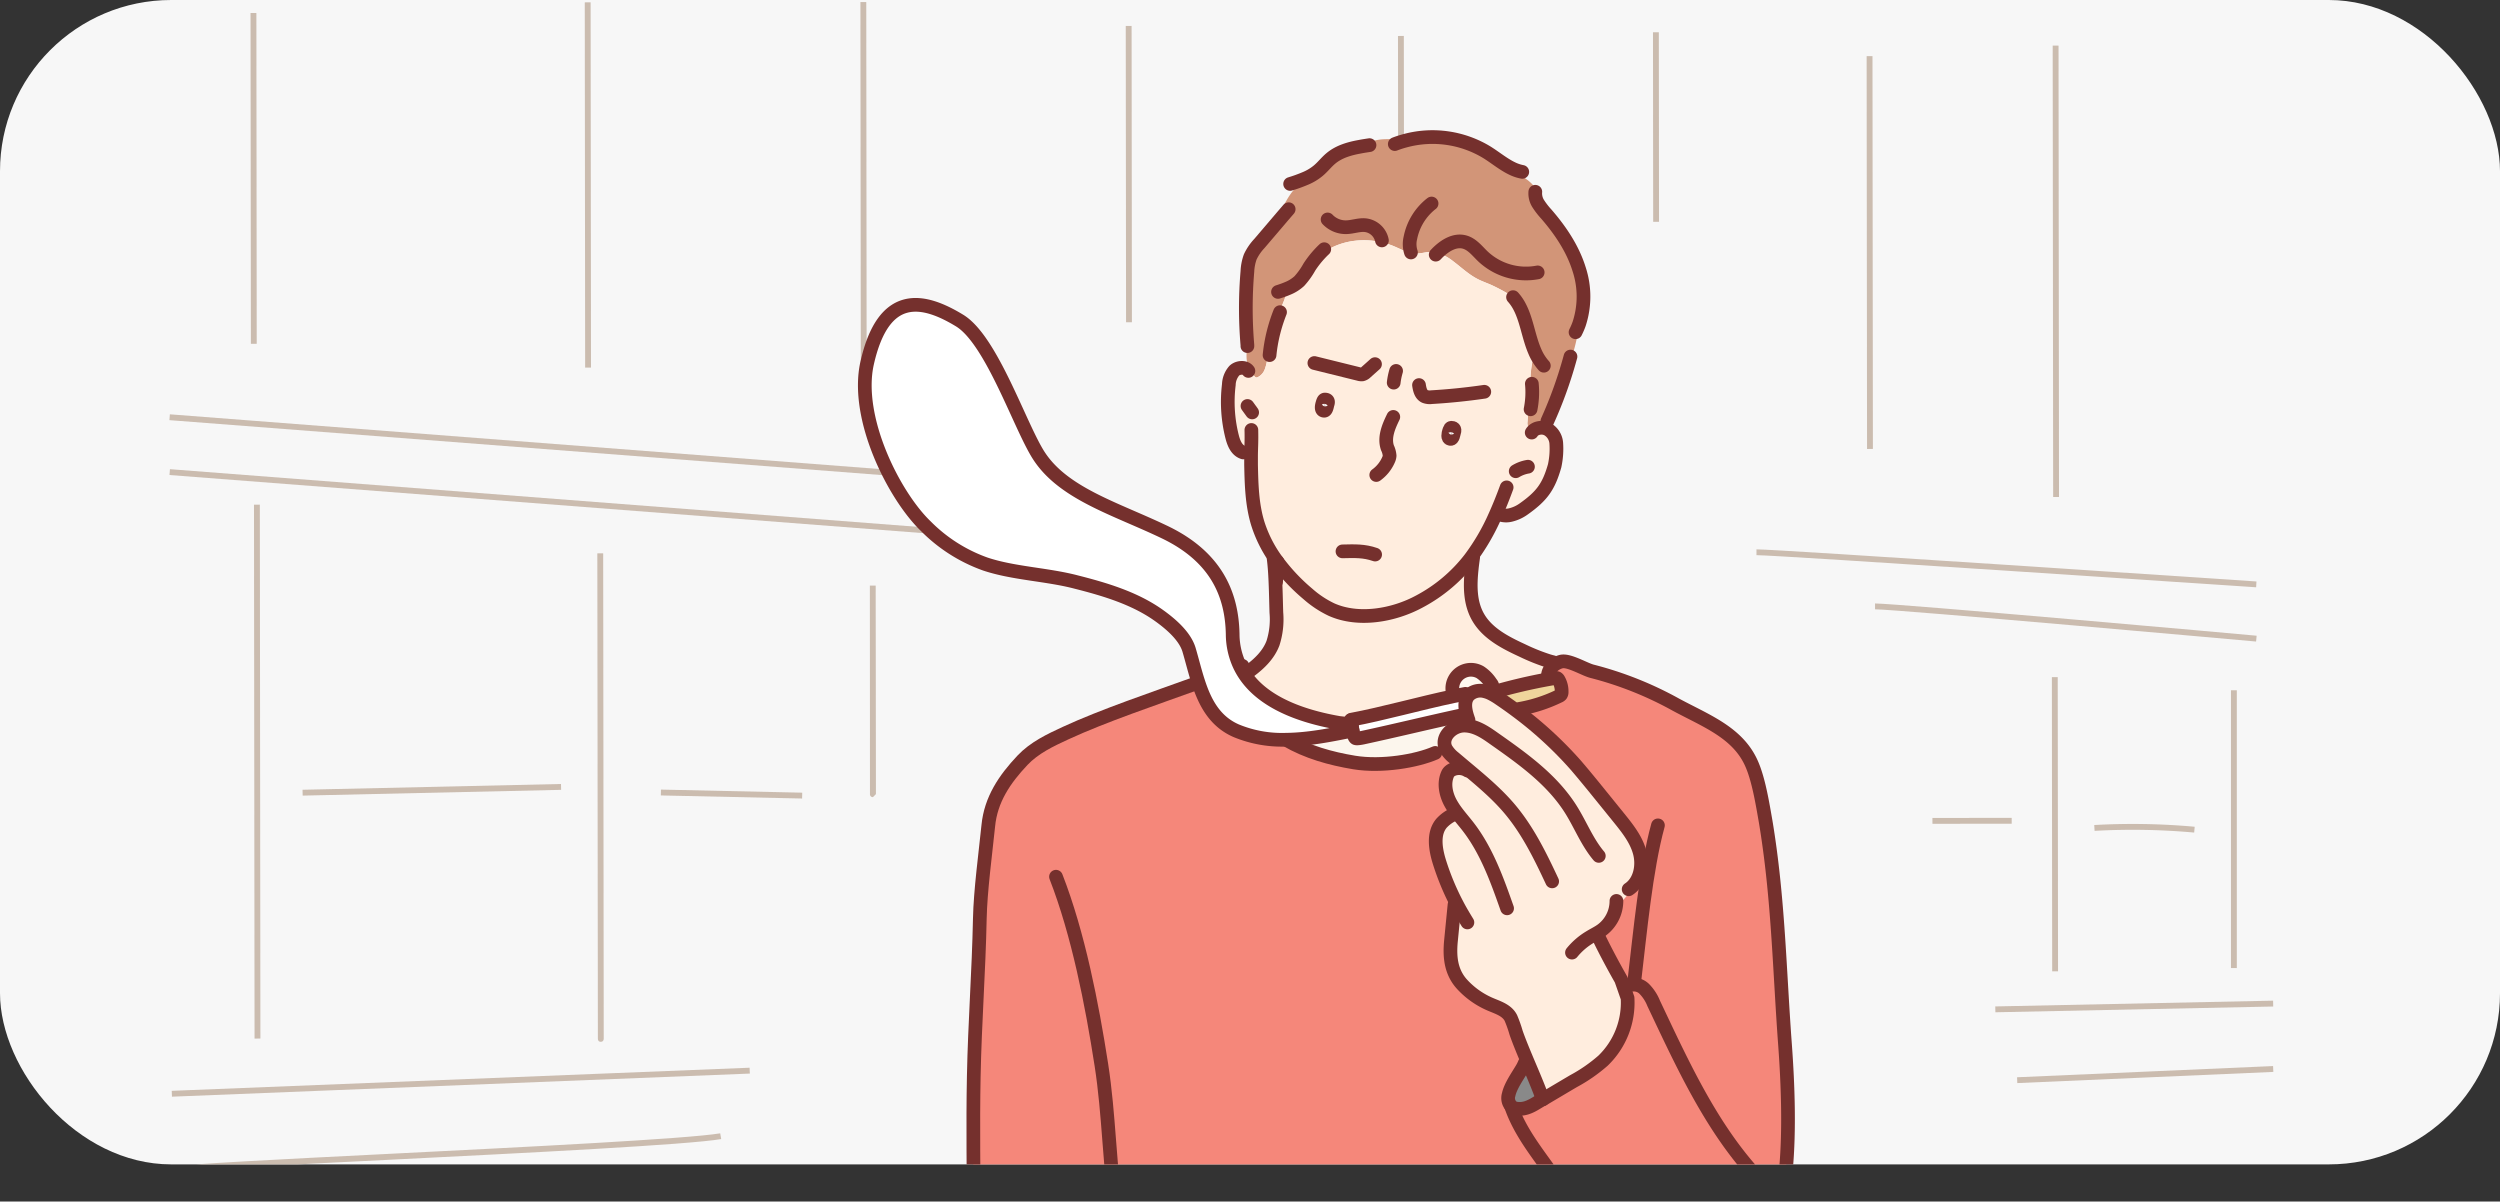 <?xml version="1.0" encoding="UTF-8" standalone="no"?>
<svg
   viewBox="0 0 730 350.84"
   version="1.1"
   id="svg1853"
   sodipodi:docname="smoking-guy.svg"
   inkscape:version="1.1.2 (0a00cf5339, 2022-02-04, custom)"
   width="730"
   height="350.84"
   xmlns:inkscape="http://www.inkscape.org/namespaces/inkscape"
   xmlns:sodipodi="http://sodipodi.sourceforge.net/DTD/sodipodi-0.dtd"
   xmlns="http://www.w3.org/2000/svg"
   xmlns:svg="http://www.w3.org/2000/svg">
  <rect x="0" y="0" width="730" height="350.84" fill="#333333" stroke="none"/>
  <sodipodi:namedview
     id="namedview1855"
     pagecolor="#ffffff"
     bordercolor="#666666"
     borderopacity="1.0"
     inkscape:pageshadow="2"
     inkscape:pageopacity="0.0"
     inkscape:pagecheckerboard="0"
     showgrid="false"
     inkscape:zoom="1.7547945"
     inkscape:cx="401.75644"
     inkscape:cy="210.56596"
     inkscape:window-width="1920"
     inkscape:window-height="1001"
     inkscape:window-x="-9"
     inkscape:window-y="-9"
     inkscape:window-maximized="1"
     inkscape:current-layer="svg1853"
     height="350.84px" />
  <defs
     id="defs1669">
    <style
       id="style1664">.cls-1,.cls-16{fill:none;}.cls-2{clip-path:url(#clip-path);}.cls-3{fill:#f7f7f7;}.cls-4{fill:#cbbcaf;}.cls-5{fill:#f5877a;}.cls-6{fill:#ffedde;}.cls-7{fill:#d29578;}.cls-8{fill:#efd59c;}.cls-9{fill:#aecdce;}.cls-10{fill:#898989;}.cls-11{fill:#b8c2d3;}.cls-12{fill:#fff9f0;}.cls-13,.cls-17{fill:#fff;}.cls-14{fill:#fcf6ed;}.cls-15{fill:#efedea;}.cls-16,.cls-17{stroke:#75302d;stroke-linecap:round;stroke-linejoin:round;stroke-width:4px;}</style>
    <clipPath
       id="clip-path">
      <rect
         class="cls-1"
         width="730"
         height="340"
         rx="50"
         id="rect1666"
         x="0"
         y="0" />
    </clipPath>
  </defs>
  <g
     id="Слой_2"
     data-name="Слой 2">
    <g
       id="Vive_con_EM_-_Buenos_hábitos"
       data-name="Vive con EM - Buenos hábitos">
      <g
         class="cls-2"
         clip-path="url(#clip-path)"
         id="g1849">
        <rect
           class="cls-3"
           width="730"
           height="340"
           rx="50"
           id="rect1671"
           x="0"
           y="0" />
        <rect
           class="cls-4"
           x="180.75"
           y="15.62"
           width="1.71"
           height="264.87"
           transform="rotate(-85.59,181.593,148.048)"
           id="rect1673" />
        <rect
           class="cls-4"
           x="180.73"
           y="-0.41"
           width="1.71"
           height="264.87"
           transform="rotate(-85.59,181.575,132.024)"
           id="rect1675" />
        <path
           class="cls-4"
           d="m 658.78,187.33 c -1,-0.09 -104.94,-9.41 -111.27,-9.41 v 0 -1.71 0 c 6.39,0 107.14,9 111.43,9.42 z"
           id="path1677" />
        <path
           class="cls-4"
           d="m 658.79,171.49 c -1.4,-0.09 -139.53,-9.38 -145.9,-9.38 v 0 -1.7 0 c 6.42,0 140.32,9 146,9.38 z"
           id="path1679" />
        <rect
           class="cls-4"
           x="49.7"
           y="315.07"
           width="168.74"
           height="1.71"
           transform="matrix(1,-0.04,0.04,1,-12.16,5.44)"
           id="rect1681" />
        <rect
           class="cls-4"
           x="582.62"
           y="293.04"
           width="81.14"
           height="1.71"
           transform="rotate(-1.19,622.918,293.45)"
           id="rect1683" />
        <rect
           class="cls-4"
           x="74.26"
           y="147.37"
           width="1.71"
           height="155.89"
           transform="rotate(-0.06,76.269,238.772)"
           id="rect1685" />
        <path
           class="cls-4"
           d="m 175.42,304.2 c -0.63,0 -0.8,-0.44 -0.84,-0.85 v 0 -0.2 0 a 1.48,1.48 0 0 1 0,-0.21 l -0.16,-141.36 h 1.71 c 0,0 0.16,141.7 0.16,141.77 v 0 c -0.07,0.74 -0.55,0.85 -0.84,0.85 z"
           id="path1687" />
        <path
           class="cls-4"
           d="m 254.87,232.76 a 0.82,0.82 0 0 1 -0.84,-0.85 v 0 L 254,171 h 1.7 c 0,0 0.07,55 0.07,60.45 v 0.43 0 l -0.83,0.85 z"
           id="path1689" />
        <rect
           class="cls-4"
           x="599.21"
           y="197.68"
           width="1.71"
           height="85.9"
           transform="rotate(-0.06,649.217,258.171)"
           id="rect1691" />
        <rect
           class="cls-4"
           x="651.71"
           y="200.81"
           width="1.71"
           height="81.13"
           transform="translate(-0.27,0.74)"
           id="rect1693" />
        <path
           class="cls-4"
           d="m 51.59,342.29 -0.41,-1.65 c 2.87,-0.72 30.42,-2.11 62.31,-3.71 40.84,-2.05 87.14,-4.38 96.81,-6 l 0.29,1.68 c -9.77,1.67 -56.12,4 -97,6.05 -30.5,1.51 -59.28,2.95 -62,3.63 z"
           id="path1695" />
        <path
           class="cls-4"
           d="m 589.05,316.26 -0.07,-1.7 c 0.54,0 54.14,-2.38 74.76,-3.27 l 0.07,1.71 z"
           id="path1697" />
        <rect
           class="cls-4"
           x="72.29"
           y="349.86"
           width="1.71"
           height="70.97"
           transform="rotate(-0.06,76.174,420.209)"
           id="rect1699" />
        <path
           class="cls-4"
           d="m 124.94,380.78 -0.15,-1.7 A 359.83,359.83 0 0 0 165.58,373 l 0.35,1.67 a 363,363 0 0 1 -40.99,6.11 z"
           id="path1701" />
        <rect
           class="cls-4"
           x="207"
           y="343.7"
           width="1.71"
           height="52.93"
           transform="translate(-0.42,0.23)"
           id="rect1703" />
        <rect
           class="cls-4"
           x="88.35"
           y="229.77"
           width="75.49"
           height="1.71"
           transform="rotate(-1.28,125.903,230.609)"
           id="rect1705" />
        <rect
           class="cls-4"
           x="212.76"
           y="211.25"
           width="1.71"
           height="41.26"
           transform="rotate(-88.75,213.602,231.877)"
           id="rect1707" />
        <path
           class="cls-4"
           d="m 640.7,243.11 a 200.22,200.22 0 0 0 -29.08,-0.5 l -0.1,-1.7 a 200.83,200.83 0 0 1 29.33,0.5 z"
           id="path1709" />
        <rect
           class="cls-4"
           x="564.27"
           y="238.83"
           width="23.14"
           height="1.71"
           transform="rotate(-0.07,572.813,237.718)"
           id="rect1711" />
        <rect
           class="cls-4"
           x="170.81"
           y="0.68"
           width="1.71"
           height="106.65"
           transform="rotate(-0.06,181.407,57.391)"
           id="rect1713" />
        <rect
           class="cls-4"
           x="251.3"
           y="0.58"
           width="1.71"
           height="109.67"
           transform="rotate(-0.06,267.35,57.436)"
           id="rect1715" />
        <rect
           class="cls-4"
           x="328.77"
           y="7.54"
           width="1.71"
           height="86.53"
           transform="rotate(-0.06,353.294,57.481)"
           id="rect1717" />
        <rect
           class="cls-4"
           x="408.23"
           y="10.47"
           width="1.71"
           height="31.19"
           transform="rotate(-0.06,439.253,28.878)"
           id="rect1719" />
        <rect
           class="cls-4"
           x="482.7"
           y="9.38"
           width="1.71"
           height="55.34"
           transform="rotate(-0.06,525.191,38.472)"
           id="rect1721" />
        <rect
           class="cls-4"
           x="545.12"
           y="16.35"
           width="1.71"
           height="114.7"
           transform="rotate(-0.06,592.016,76.704)"
           id="rect1723" />
        <rect
           class="cls-4"
           x="599.46"
           y="13.27"
           width="1.71"
           height="131.81"
           transform="rotate(-0.06,649.307,86.284)"
           id="rect1725" />
        <rect
           class="cls-4"
           x="73.21"
           y="3.8"
           width="1.71"
           height="96.59"
           transform="rotate(-0.06,76.364,57.336)"
           id="rect1727" />
        <path
           class="cls-5"
           d="m 491.36,388 c -9.69,-3.33 -17.78,-11.62 -23.65,-20.23 -3.84,-5.61 -6.44,-11.46 -9.73,-17.4 -5.28,-9.52 -13.2,-17.08 -16.73,-27.2 l 0.08,-0.08 0.16,0.15 a 2.71,2.71 0 0 0 1.41,0.54 6.23,6.23 0 0 0 1,0.06 c 2.46,-0.06 4.36,-1.53 6.48,-2.76 h 0.07 c 3,-1.77 6,-3.56 9,-5.33 a 46.18,46.18 0 0 0 8.65,-6 23.51,23.51 0 0 0 7.15,-18.26 l -1.13,-3.24 -0.75,-2.14 q -2.82,-4.94 -5.38,-10 l 0.2,-0.1 q -0.45,-2.08 -0.69,-4.2 v 0 a 10.74,10.74 0 0 0 4.29,-7.19 15.56,15.56 0 0 0 4.66,-5.25 l -0.13,-0.14 c 2.63,-2.38 3.3,-6.57 2.36,-10.07 -1,-3.85 -3.62,-7.08 -6.13,-10.19 l -7.49,-9.25 c -1.64,-2 -3.28,-4.06 -5,-6 a 112.36,112.36 0 0 0 -17.44,-16 7.88,7.88 0 0 1 0.85,-0.57 l 0.07,0.11 a 43.47,43.47 0 0 0 11.59,-3.77 1.61,1.61 0 0 0 0.57,-0.39 1.4,1.4 0 0 0 0.3,-1.1 6.75,6.75 0 0 0 -0.91,-3.45 1.22,1.22 0 0 0 -0.44,-0.49 1.3,1.3 0 0 0 -0.83,0 l -1.75,0.32 -0.09,-0.44 a 3.86,3.86 0 0 1 1.19,-3.18 5.73,5.73 0 0 1 2.75,-1.55 c 2.19,-0.49 6.67,2.22 8.84,2.82 a 103.11,103.11 0 0 1 24.58,9.77 c 8.88,4.79 18.28,8.2 22.22,17.5 2,4.65 3.13,11.7 4,16.68 3.69,22.14 4,43.05 5.67,65.44 0.82,11.27 1.29,24.66 0.26,35.86 -0.89,9.82 -1.57,19.88 -4.87,29.24 -3.4,9.62 -9.53,22.14 -24,17.87 -0.43,-0.16 -0.85,-0.29 -1.26,-0.39 z"
           id="path1729" />
        <path
           class="cls-5"
           d="m 444.29,312.27 c -1.25,2.1 -3.24,4.92 -3.76,7.35 a 3.45,3.45 0 0 0 0.8,3.42 l -0.08,0.08 c 3.53,10.12 11.45,17.68 16.73,27.2 3.29,5.94 5.89,11.79 9.73,17.4 5.87,8.61 14,16.9 23.65,20.23 v 4 h 0.43 a 40.12,40.12 0 0 0 0.32,8.06 v 0.78 H 282.93 v -0.47 c 2.44,-29.53 0.79,-57 1.37,-86.12 0.31,-15.74 1.45,-30.35 1.77,-46.08 0.16,-7.94 1.66,-19.16 2.47,-27.05 0.78,-7.63 4.78,-13.56 10,-19.13 3.43,-3.63 8.07,-5.84 12.61,-7.93 11,-5.06 25.72,-10 38.78,-14.75 1.93,5.89 4.78,11.35 11,14.07 a 35,35 0 0 0 14.65,2.67 c 6.05,3.55 12.95,5.47 19.88,6.62 8,1.31 18.23,-0.42 23.66,-2.8 l 0.73,-0.25 c 0.8,-0.29 1.6,-0.6 2.4,-0.92 a 9.74,9.74 0 0 0 2.35,2.62 l 2.69,2.27 c -0.1,0.27 -0.2,0.54 -0.29,0.81 -1.81,-0.37 -3.69,0.37 -4.24,1.53 -1.25,2.65 -0.63,5.85 0.74,8.43 a 21.7,21.7 0 0 0 1.54,2.43 l -0.42,1 a 11.07,11.07 0 0 0 -3.67,2.61 c -2.56,3 -1.82,7.59 -0.63,11.39 a 74.57,74.57 0 0 0 5.1,12.29 c 0,0 0,0.08 0,0.11 0,0.23 0,0.46 -0.07,0.69 l -0.61,-0.06 q -0.51,5.09 -1,10.17 c -0.44,4.43 0,8.65 3,12.17 a 23.88,23.88 0 0 0 8,5.91 c 2.31,1.07 5.3,1.77 6.53,4.25 a 38,38 0 0 1 1.52,4.31 c 0.92,2.63 2.2,5.69 3.51,8.81 -0.53,0.71 -1.08,1.41 -1.64,2.1 z"
           id="path1731" />
        <path
           class="cls-6"
           d="m 427.29,223.57 -2.69,-2.27 a 9.74,9.74 0 0 1 -2.35,-2.62 3.83,3.83 0 0 1 -0.33,-0.81 c -0.88,-3.06 2.45,-6 5.63,-6 a 7.72,7.72 0 0 1 1.36,0.11 c 0,-0.59 -0.1,-1.18 -0.19,-1.76 h 0.06 c -0.07,-0.19 -0.14,-0.38 -0.2,-0.58 -0.14,-0.4 -0.26,-0.8 -0.37,-1.21 -0.5,-1.91 -0.63,-3.91 0.62,-5.33 l 0.1,-0.11 a 4.87,4.87 0 0 1 4.5,-1.13 8.43,8.43 0 0 1 1.95,0.71 20.3,20.3 0 0 1 2.49,1.5 c 1.64,1.11 3.27,2.26 4.86,3.45 a 112.36,112.36 0 0 1 17.44,16 c 1.72,2 3.36,4 5,6 l 7.49,9.25 c 2.51,3.11 5.1,6.34 6.13,10.19 0.94,3.5 0.27,7.69 -2.36,10.07 l 0.13,0.14 a 15.56,15.56 0 0 1 -4.66,5.25 10.74,10.74 0 0 1 -4.29,7.19 v 0 q 0.24,2.11 0.69,4.2 l -0.2,0.1 q 2.55,5.08 5.38,10 l 0.75,2.14 1.13,3.24 a 23.51,23.51 0 0 1 -7.15,18.26 46.18,46.18 0 0 1 -8.65,6 c -3,1.77 -6,3.56 -9,5.33 -0.41,-1.16 -0.88,-2.41 -1.4,-3.71 -0.88,-2.2 -1.88,-4.56 -2.87,-6.89 -1.31,-3.12 -2.59,-6.18 -3.51,-8.81 a 38,38 0 0 0 -1.52,-4.31 c -1.23,-2.48 -4.22,-3.18 -6.53,-4.25 a 23.88,23.88 0 0 1 -8,-5.91 c -3,-3.52 -3.4,-7.74 -3,-12.17 q 0.5,-5.08 1,-10.17 l 0.61,0.06 c 0,-0.23 0,-0.46 0.07,-0.69 0,0 0,-0.07 0,-0.11 a 74.57,74.57 0 0 1 -5.1,-12.29 c -1.19,-3.8 -1.93,-8.35 0.63,-11.39 a 11.07,11.07 0 0 1 3.67,-2.61 l 0.42,-1 a 21.7,21.7 0 0 1 -1.54,-2.43 c -1.37,-2.58 -2,-5.78 -0.74,-8.43 0.55,-1.16 2.43,-1.9 4.24,-1.53 0.1,-0.13 0.2,-0.4 0.3,-0.67 z"
           id="path1733" />
        <path
           class="cls-7"
           d="m 456.89,109.83 a 122.56,122.56 0 0 1 -5,13 l -0.39,1.92 a 1.49,1.49 0 0 1 -0.09,0.3 3.93,3.93 0 0 0 -2.15,-0.1 3.07,3.07 0 0 0 -1.05,0.41 h -0.08 a 1.78,1.78 0 0 1 -1.9,-0.76 2.54,2.54 0 0 1 -0.18,-1.4 c 0.08,-1.27 0.21,-2.54 0.39,-3.79 l 0.53,0.06 a 25.77,25.77 0 0 0 0.44,-3.39 h -0.45 a 39.52,39.52 0 0 1 0.79,-11.88 11.65,11.65 0 0 1 0.44,-1.61 c -1.88,-4.33 -2.39,-9.49 -4.73,-13.56 v 0 c 0.37,-0.84 -0.53,-1.66 -1.31,-2.14 a 52,52 0 0 0 -6.7,-3.7 c -1.33,-0.58 -2.71,-1.06 -4,-1.73 -2.61,-1.34 -4.75,-3.4 -7.09,-5.16 a 14,14 0 0 0 -4.6,-2.47 7,7 0 0 0 -2,-0.27 c -1.41,0 -2.79,0.48 -4.2,0.47 -2.26,0 -4.32,-1.2 -6.41,-2.09 -6.92,-2.93 -15.48,-2.35 -21.38,2.33 l -0.28,-0.29 a 28.8,28.8 0 0 0 -3.14,4 21.73,21.73 0 0 1 -2.95,4.12 11.32,11.32 0 0 1 -3.45,2.15 25,25 0 0 1 -2.52,6.75 l 0.34,0.18 a 47.35,47.35 0 0 0 -2.7,9.75 L 370.64,100.86 370,105 a 12.72,12.72 0 0 1 -0.74,2.93 4.13,4.13 0 0 1 -2,2.19 0.79,0.79 0 0 1 -0.47,0.1 0.89,0.89 0 0 1 -0.47,-0.34 11.94,11.94 0 0 1 -1.4,-1.92 5.12,5.12 0 0 1 -0.34,-0.71 c -0.84,-2 -0.62,-4.24 -0.38,-6.37 h 0.07 a 127.69,127.69 0 0 1 0,-21.51 14.39,14.39 0 0 1 0.84,-4.26 15.1,15.1 0 0 1 2.67,-3.9 l 6.82,-8 a 7.05,7.05 0 0 1 1.08,-4.7 20.47,20.47 0 0 1 5.48,-6.3 14.84,14.84 0 0 0 3.79,-2.27 c 1.35,-1.12 2.41,-2.55 3.77,-3.66 2.37,-1.95 5.4,-2.81 8.48,-3.36 a 13.31,13.31 0 0 1 6.71,-2.25 26.27,26.27 0 0 1 6.5,0.46 30.55,30.55 0 0 1 23.87,3.45 c 2.66,1.67 5.15,3.8 8,5 v 0.07 q 1.69,1.3 3.37,2.64 a 10.51,10.51 0 0 1 2.35,2.2 11.06,11.06 0 0 1 1.34,4.92 l -0.12,0.07 a 22,22 0 0 0 2.32,3 c 4.15,4.78 7.76,10.14 9.62,16.15 a 25.62,25.62 0 0 1 0,15.94 57.15,57.15 0 0 1 -4.27,15.26 z"
           id="path1735" />
        <path
           class="cls-8"
           d="m 443.58,206.92 a 7.88,7.88 0 0 0 -0.85,0.57 c -1.59,-1.19 -3.22,-2.34 -4.86,-3.45 a 20.3,20.3 0 0 0 -2.49,-1.5 v -0.36 h 0.46 a 159.29,159.29 0 0 1 16.26,-3.84 l 1.75,-0.32 a 1.3,1.3 0 0 1 0.83,0 1.22,1.22 0 0 1 0.44,0.49 6.75,6.75 0 0 1 0.88,3.49 1.4,1.4 0 0 1 -0.22,0.88 1.61,1.61 0 0 1 -0.57,0.39 43.47,43.47 0 0 1 -11.56,3.73 z"
           id="path1737" />
        <path
           class="cls-6"
           d="m 443.42,89 c 2.34,4.07 2.85,9.23 4.73,13.56 a 11.65,11.65 0 0 0 -0.44,1.61 39.52,39.52 0 0 0 -0.79,11.88 h 0.45 a 25.77,25.77 0 0 1 -0.44,3.39 l -0.53,-0.06 c -0.18,1.25 -0.31,2.52 -0.39,3.79 a 2.54,2.54 0 0 0 0.18,1.4 1.78,1.78 0 0 0 1.9,0.76 h 0.08 a 4,4 0 0 0 1.05,-0.41 3.93,3.93 0 0 1 2.15,0.1 l 0.46,0.19 a 5.13,5.13 0 0 1 2.59,4 A 23.49,23.49 0 0 1 454,136 c -1.71,6 -3.7,8.8 -9,12.55 a 10.81,10.81 0 0 1 -3.93,1.8 v 0.11 a 1.43,1.43 0 0 1 -1.16,0.76 4.1,4.1 0 0 1 -1.43,-0.17 l -1.88,-0.44 a 62.92,62.92 0 0 1 -7.27,12.48 45.76,45.76 0 0 1 -14.77,12.48 c -7.54,4.12 -17.86,5.92 -25.73,2.4 A 29.39,29.39 0 0 1 381.98,173.39 55.89,55.89 0 0 1 373,164 37.45,37.45 0 0 1 367.23,152.72 c -1.65,-5.49 -1.79,-11.28 -1.91,-17 0,-1.07 0,-1.94 0,-2.73 a 6.6,6.6 0 0 1 -1.21,-0.82 h -1.05 c -1.88,-0.59 -2.71,-2.61 -3.19,-4.42 a 41.48,41.48 0 0 1 -1,-15.37 6.5,6.5 0 0 1 1.6,-4.09 c 1,-1 3,-1.17 3.94,-0.14 l 0.53,-0.18 a 11.94,11.94 0 0 0 1.4,1.92 0.89,0.89 0 0 0 0.47,0.34 0.79,0.79 0 0 0 0.47,-0.1 4.13,4.13 0 0 0 2,-2.19 A 12.72,12.72 0 0 0 370,105 l 0.69,-4.12 0.43,0.07 a 47.35,47.35 0 0 1 2.7,-9.75 l -0.34,-0.18 a 25,25 0 0 0 2.51,-6.73 11.32,11.32 0 0 0 3.45,-2.15 21.73,21.73 0 0 0 2.9,-4.14 28.8,28.8 0 0 1 3.14,-4 l 0.28,0.29 c 5.9,-4.68 14.46,-5.26 21.38,-2.33 2.09,0.89 4.15,2.08 6.41,2.09 1.41,0 2.79,-0.46 4.2,-0.47 a 7,7 0 0 1 2,0.27 14,14 0 0 1 4.6,2.47 c 2.34,1.76 4.48,3.82 7.09,5.16 1.29,0.67 2.67,1.15 4,1.73 a 52,52 0 0 1 6.7,3.7 c 0.78,0.48 1.68,1.3 1.31,2.14 z m -18.82,37.26 c 0.4,-1.16 -0.31,-1.36 -0.82,-1.35 -0.27,0 -0.43,0.31 -0.53,0.61 -0.1,0.3 -0.1,0.32 -0.14,0.43 -0.19,0.59 -0.58,2.12 0.43,2.22 0.74,0.08 0.89,-1.43 1.06,-1.91 z M 387.66,118 c 0.4,-1.16 -0.31,-1.36 -0.81,-1.34 -0.27,0 -0.43,0.31 -0.54,0.61 a 3.81,3.81 0 0 0 -0.13,0.42 c -0.2,0.6 -0.58,2.12 0.42,2.23 0.74,0.08 0.9,-1.42 1.06,-1.92 z"
           id="path1739" />
        <path
           class="cls-6"
           d="m 365,195.83 c 2.88,-2.16 5.44,-4.68 6.71,-8 a 22.69,22.69 0 0 0 1,-8.92 c -0.08,-2.63 -0.14,-5.92 -0.28,-9.1 h 0.21 c 0.13,-2 0.25,-3.9 0.38,-5.85 a 55.89,55.89 0 0 0 8.94,9.46 29.39,29.39 0 0 0 6.84,4.58 c 7.87,3.52 18.19,1.72 25.73,-2.4 a 45.76,45.76 0 0 0 14.77,-12.48 v 3 h 0.43 c -0.51,4.87 -0.52,9.84 1.86,14 2.7,4.75 7.9,7.43 12.86,9.72 a 58,58 0 0 0 7.75,3.11 l 0.81,1.45 0.19,0.22 a 3.86,3.86 0 0 0 -1.2,3.28 l 0.09,0.44 a 159.29,159.29 0 0 0 -16.26,3.84 h -0.46 v -2.63 l -0.09,-0.12 a 10.8,10.8 0 0 0 -3.07,-3.1 5.43,5.43 0 0 0 -8.05,5.7 l 0.26,1.26 c -9.49,2 -20.89,5.21 -29.83,6.86 l -0.23,0.19 a 8.52,8.52 0 0 1 0.31,1.23 c -1.34,-0.25 -3.36,-0.42 -3.82,-0.5 -13.65,-2.4 -22.79,-7.2 -27.4,-14.12 z"
           id="path1741" />
        <path
           class="cls-9"
           d="m 450.49,321 h -0.07 a 15.64,15.64 0 0 1 -1.35,-3.74 v 0 c 0.54,1.32 1.01,2.57 1.42,3.74 z"
           id="path1743" />
        <path
           class="cls-10"
           d="m 444.58,312.49 c 0.56,-0.69 1.11,-1.39 1.64,-2.1 1,2.33 2,4.69 2.87,6.89 v 0 a 15.64,15.64 0 0 0 1.35,3.74 c -2.12,1.23 -4,2.7 -6.48,2.76 -1.06,-1.38 -2.63,-2.85 -3.41,-4.17 0.52,-2.43 2.51,-5.25 3.76,-7.35 z"
           id="path1745" />
        <path
           class="cls-11"
           d="m 443.94,323.79 a 6.23,6.23 0 0 1 -1,-0.06 2.71,2.71 0 0 1 -1.41,-0.54 l -0.16,-0.15 a 3.45,3.45 0 0 1 -0.8,-3.42 c 0.74,1.32 2.31,2.79 3.37,4.17 z"
           id="path1747" />
        <path
           class="cls-12"
           d="m 435.38,202.18 v 0.36 a 8.43,8.43 0 0 0 -1.95,-0.71 4.87,4.87 0 0 0 -4.5,1.13 c -0.29,0.06 -0.59,0.13 -0.88,0.21 l -0.16,-0.57 c -1.12,0.21 -2.28,0.44 -3.46,0.69 l -0.26,-1.26 a 5.43,5.43 0 0 1 8.05,-5.7 10.8,10.8 0 0 1 3.07,3.1 l 0.09,0.12 z"
           id="path1749" />
        <path
           class="cls-13"
           d="m 428.05,203.17 c 0.29,-0.08 0.59,-0.15 0.88,-0.21 l -0.1,0.11 c -1.25,1.42 -1.12,3.42 -0.62,5.33 l -1.15,0.41 c -9.84,2.13 -19.24,4.44 -29.08,6.57 -0.41,0.09 -1.79,0.4 -2.15,0.17 -0.36,-0.23 -0.46,-0.76 -0.58,-1.1 a 6.73,6.73 0 0 1 -0.29,-1.09 c -0.11,-0.59 -0.18,-1.2 -0.28,-1.79 a 8.52,8.52 0 0 0 -0.31,-1.23 l 0.23,-0.19 c 8.94,-1.65 20.34,-4.87 29.83,-6.86 1.18,-0.25 2.34,-0.48 3.46,-0.69 z"
           id="path1751" />
        <path
           class="cls-14"
           d="m 428.58,209.61 c 0.06,0.2 0.13,0.39 0.2,0.58 h -0.06 c 0.09,0.58 0.15,1.17 0.19,1.76 a 7.72,7.72 0 0 0 -1.36,-0.11 c -3.18,0 -6.51,2.95 -5.63,6 a 3.83,3.83 0 0 0 0.33,0.81 c -0.8,0.32 -1.6,0.63 -2.4,0.92 l -0.73,0.25 c -5.43,2.38 -15.64,4.11 -23.66,2.8 -6.93,-1.15 -13.83,-3.07 -19.88,-6.62 6.49,-0.07 13.11,-1.39 19.38,-2.67 a 6.73,6.73 0 0 0 0.29,1.09 c 0.12,0.34 0.27,0.91 0.58,1.1 0.31,0.19 1.74,-0.08 2.15,-0.17 9.84,-2.13 19.24,-4.44 29.08,-6.57 l 1.15,-0.41 c 0.11,0.44 0.23,0.84 0.37,1.24 z"
           id="path1753" />
        <path
           class="cls-15"
           d="m 362.37,194.61 a 7.77,7.77 0 0 1 2.65,1.22 l -1.56,1.17 a 19.55,19.55 0 0 1 -1.3,-2.25 z"
           id="path1755" />
        <path
           class="cls-16"
           d="m 386.31,117.28 c 0.11,-0.3 0.27,-0.6 0.54,-0.61 0.5,0 1.21,0.18 0.81,1.34 -0.16,0.49 -0.32,2 -1.06,1.92 -1,-0.11 -0.62,-1.63 -0.42,-2.23 a 3.81,3.81 0 0 1 0.13,-0.42 z"
           id="path1757" />
        <path
           class="cls-16"
           d="m 423.25,125.52 c 0.1,-0.3 0.26,-0.6 0.53,-0.61 0.51,0 1.22,0.19 0.82,1.35 -0.17,0.48 -0.32,2 -1.06,1.91 -1,-0.1 -0.62,-1.63 -0.43,-2.22 0.04,-0.11 0.08,-0.27 0.14,-0.43 z"
           id="path1759" />
        <path
           class="cls-16"
           d="m 406.84,121.74 c -1.38,2.83 -2.73,6 -1.71,9 a 6.55,6.55 0 0 1 0.64,2.33 3.46,3.46 0 0 1 -0.33,1.21 10.76,10.76 0 0 1 -3.57,4.42"
           id="path1761" />
        <path
           class="cls-16"
           d="m 383.8,106 13,3.22 a 2.44,2.44 0 0 0 1,0.1 2.38,2.38 0 0 0 1.1,-0.67 c 0.87,-0.77 1.74,-1.54 2.6,-2.32"
           id="path1763" />
        <path
           class="cls-16"
           d="m 407.66,108.31 a 21,21 0 0 0 -0.7,3.42"
           id="path1765" />
        <path
           class="cls-16"
           d="m 414.35,112.44 c 0.19,1.28 0.52,2.75 1.7,3.31 a 4,4 0 0 0 2,0.22 c 5.14,-0.3 10.27,-0.83 15.36,-1.57"
           id="path1767" />
        <path
           class="cls-16"
           d="m 392,161 c 3.47,-0.08 6.28,-0.21 9.54,0.93"
           id="path1769" />
        <path
           class="cls-16"
           d="m 364.53,108.31 a 1.84,1.84 0 0 0 -0.17,-0.22 c -0.92,-1 -2.9,-0.84 -3.94,0.14 a 6.5,6.5 0 0 0 -1.6,4.09 41.48,41.48 0 0 0 1,15.37 c 0.48,1.81 1.31,3.83 3.19,4.42"
           id="path1771" />
        <path
           class="cls-16"
           d="m 365.4,125.55 c 0.08,3.39 -0.06,4.91 -0.09,7.41 0,0.79 0,1.66 0,2.73 0.12,5.7 0.26,11.49 1.91,17 A 37.45,37.45 0 0 0 373,164 a 55.89,55.89 0 0 0 8.94,9.46 29.39,29.39 0 0 0 6.86,4.54 c 7.87,3.52 18.19,1.72 25.73,-2.4 a 45.76,45.76 0 0 0 14.77,-12.48 62.92,62.92 0 0 0 7.27,-12.48 c 1.17,-2.58 2.28,-5.35 3.37,-8.33"
           id="path1773" />
        <path
           class="cls-16"
           d="m 437.45,150 a 5.29,5.29 0 0 0 3.57,0.39 10.81,10.81 0 0 0 3.93,-1.8 c 5.3,-3.75 7.29,-6.53 9,-12.55 a 23.49,23.49 0 0 0 0.47,-6.74 5.13,5.13 0 0 0 -2.59,-4 l -0.46,-0.19 a 3.93,3.93 0 0 0 -2.15,-0.1 3.07,3.07 0 0 0 -1.05,0.41 2.67,2.67 0 0 0 -0.91,0.89"
           id="path1775" />
        <path
           class="cls-16"
           d="m 442.59,137.6 a 10.13,10.13 0 0 1 3.57,-1.32"
           id="path1777" />
        <path
           class="cls-16"
           d="m 364.26,118.54 1.37,1.89"
           id="path1779" />
        <path
           class="cls-16"
           d="m 412,73.72 a 7.81,7.81 0 0 1 -0.16,-4.29 16.81,16.81 0 0 1 6.18,-10"
           id="path1781" />
        <path
           class="cls-16"
           d="m 419.23,74.36 0.52,-0.54 c 2.17,-2.13 5.05,-3.94 7.94,-3.13 2.21,0.63 3.67,2.6 5.32,4.18 A 18.36,18.36 0 0 0 449,79.54"
           id="path1783" />
        <path
           class="cls-16"
           d="m 403.52,70.2 a 5.6,5.6 0 0 0 -4.78,-4.44 c -1.89,-0.21 -3.77,0.56 -5.68,0.59 a 7.32,7.32 0 0 1 -5.4,-2.27"
           id="path1785" />
        <path
           class="cls-16"
           d="m 386.68,72.77 q -0.62,0.58 -1.2,1.2 a 28.8,28.8 0 0 0 -3.14,4 21.73,21.73 0 0 1 -2.95,4.12 11.32,11.32 0 0 1 -3.45,2.15 c -0.9,0.39 -1.83,0.7 -2.76,1"
           id="path1787" />
        <path
           class="cls-16"
           d="m 373.77,91.15 a 47.35,47.35 0 0 0 -2.7,9.75 q -0.22,1.39 -0.36,2.79"
           id="path1789" />
        <path
           class="cls-16"
           d="m 376.29,61.09 -1.72,2 -6.82,8 a 15.1,15.1 0 0 0 -2.67,3.9 14.39,14.39 0 0 0 -0.84,4.26 127.69,127.69 0 0 0 0,21.51 c 0,0.1 0,0.2 0,0.3"
           id="path1791" />
        <path
           class="cls-16"
           d="m 376.72,53.71 a 42.9,42.9 0 0 0 4.41,-1.59 14.84,14.84 0 0 0 3.79,-2.27 c 1.35,-1.12 2.41,-2.55 3.77,-3.66 2.37,-1.95 5.4,-2.81 8.48,-3.36 0.9,-0.18 1.82,-0.31 2.72,-0.45"
           id="path1793" />
        <path
           class="cls-16"
           d="m 407.28,42.07 a 28.86,28.86 0 0 1 3.1,-1 30.55,30.55 0 0 1 23.87,3.45 c 2.66,1.67 5.15,3.8 8,5 a 11.45,11.45 0 0 0 2.25,0.67"
           id="path1795" />
        <path
           class="cls-16"
           d="m 448.31,56 a 5.56,5.56 0 0 0 0.86,3.48 22,22 0 0 0 2.32,3 c 4.15,4.78 7.76,10.14 9.62,16.15 a 25.62,25.62 0 0 1 0,15.94 20.85,20.85 0 0 1 -1.05,2.44"
           id="path1797" />
        <path
           class="cls-16"
           d="m 458.58,104.12 q -0.78,2.88 -1.69,5.71 a 122.56,122.56 0 0 1 -5,13 l -0.05,0.12"
           id="path1799" />
        <path
           class="cls-16"
           d="m 441.81,86.77 a 13.33,13.33 0 0 1 1.61,2.23 c 2.34,4.07 2.85,9.23 4.73,13.56 a 14.7,14.7 0 0 0 2.65,4.23"
           id="path1801" />
        <path
           class="cls-16"
           d="m 447.3,112.06 a 25,25 0 0 1 0.07,4.06 25.77,25.77 0 0 1 -0.44,3.39"
           id="path1803" />
        <path
           class="cls-16"
           d="m 371.91,163.13 c 0.26,2 0.41,4.28 0.51,6.68 0.14,3.18 0.2,6.47 0.28,9.1 a 22.69,22.69 0 0 1 -1,8.92 c -1.27,3.32 -3.83,5.84 -6.71,8 l -1.53,1.17 c -0.77,0.53 -1.55,1 -2.32,1.53 l -0.34,0.22"
           id="path1805" />
        <path
           class="cls-16"
           d="m 362.81,194.44 -0.44,0.17 -0.21,0.09 c -3.75,1.5 -7.88,3 -12.19,4.6 -13.06,4.72 -27.82,9.69 -38.78,14.75 -4.54,2.09 -9.18,4.3 -12.61,7.93 -5.26,5.57 -9.26,11.5 -10,19.13 -0.81,7.89 -2.31,19.11 -2.47,27.05 -0.32,15.73 -1.46,30.34 -1.77,46.08 -0.58,29.11 1.07,56.59 -1.37,86.12"
           id="path1807" />
        <path
           class="cls-16"
           d="m 308.35,256 c 6.51,16.72 10.49,37.18 13.25,54.92 1.14,7.29 1.71,14.66 2.28,22 0.48,6.18 4.91,61 5.38,67.19"
           id="path1809" />
        <path
           class="cls-16"
           d="m 361.09,198.33 c 0,0 0,0.1 0.05,0.15 2,7.09 7.18,13 13.42,16.93 0.34,0.22 0.67,0.42 1,0.62 6.05,3.55 12.95,5.47 19.88,6.62 8,1.31 18.23,-0.42 23.66,-2.8"
           id="path1811" />
        <path
           class="cls-16"
           d="m 430.16,162.76 c -0.16,1.13 -0.31,2.28 -0.43,3.43 -0.51,4.87 -0.52,9.84 1.86,14 2.7,4.75 7.9,7.43 12.86,9.72 a 58,58 0 0 0 7.75,3.11 c 0.43,0.13 0.86,0.24 1.3,0.35"
           id="path1813" />
        <path
           class="cls-16"
           d="m 394.37,210.34 a 8.52,8.52 0 0 1 0.31,1.23 c 0.1,0.59 0.17,1.2 0.28,1.79 a 6.73,6.73 0 0 0 0.29,1.09 c 0.12,0.34 0.27,0.91 0.58,1.1 0.31,0.19 1.74,-0.08 2.15,-0.17 9.84,-2.13 19.24,-4.44 29.08,-6.57"
           id="path1815" />
        <path
           class="cls-16"
           d="m 394.6,210.15 c 8.94,-1.65 20.34,-4.87 29.83,-6.86 1.18,-0.25 2.34,-0.48 3.46,-0.69"
           id="path1817" />
        <path
           class="cls-16"
           d="m 428.79,210.24 a 0.43,0.43 0 0 1 0,-0.05 c -0.07,-0.19 -0.14,-0.38 -0.2,-0.58 -0.14,-0.4 -0.26,-0.8 -0.37,-1.21 -0.5,-1.91 -0.63,-3.91 0.62,-5.33 l 0.1,-0.11 a 4.87,4.87 0 0 1 4.5,-1.13 8.43,8.43 0 0 1 1.95,0.71 20.3,20.3 0 0 1 2.49,1.5 c 1.64,1.11 3.27,2.26 4.86,3.45 a 112.36,112.36 0 0 1 17.44,16 c 1.72,2 3.36,4 5,6 l 7.49,9.25 c 2.51,3.11 5.1,6.34 6.13,10.19 0.94,3.5 0.27,7.69 -2.36,10.07 a 7.18,7.18 0 0 1 -0.87,0.67"
           id="path1819" />
        <path
           class="cls-16"
           d="m 435.84,202.18 a 159.29,159.29 0 0 1 16.26,-3.84 l 1.75,-0.32 a 1.3,1.3 0 0 1 0.83,0 1.22,1.22 0 0 1 0.44,0.49 6.75,6.75 0 0 1 0.88,3.49 1.4,1.4 0 0 1 -0.22,0.88 1.61,1.61 0 0 1 -0.57,0.39 43.47,43.47 0 0 1 -11.56,3.73"
           id="path1821" />
        <path
           class="cls-16"
           d="m 424.17,202 a 5.43,5.43 0 0 1 8.05,-5.7 10.8,10.8 0 0 1 3.07,3.1 l 0.09,0.12 a 1.62,1.62 0 0 1 0.42,1.26"
           id="path1823" />
        <path
           class="cls-16"
           d="m 453.23,257.36 c -3.46,-7.4 -7.08,-14.82 -12.33,-21.07 -4,-4.76 -8.84,-8.72 -13.61,-12.72 l -2.69,-2.27 a 9.74,9.74 0 0 1 -2.35,-2.62 3.83,3.83 0 0 1 -0.33,-0.81 c -0.88,-3.06 2.45,-6 5.63,-6 a 7.72,7.72 0 0 1 1.36,0.11 c 2.64,0.42 5,2 7.26,3.61 8.4,5.9 17,12 22.49,20.71 2.84,4.49 4.76,9.57 8.19,13.62"
           id="path1825" />
        <path
           class="cls-16"
           d="M 428.51,225 A 4.55,4.55 0 0 0 427,224.4 c -1.81,-0.37 -3.69,0.37 -4.24,1.53 -1.25,2.65 -0.63,5.85 0.74,8.43 a 21.7,21.7 0 0 0 1.54,2.43 c 1.15,1.59 2.47,3.07 3.67,4.63 5.4,7 8.42,15.48 11.36,23.81"
           id="path1827" />
        <path
           class="cls-16"
           d="m 425.19,237.45 -0.57,0.29 a 11.07,11.07 0 0 0 -3.67,2.61 c -2.56,3 -1.82,7.59 -0.63,11.39 a 74.57,74.57 0 0 0 5.1,12.29 c 0.94,1.82 2,3.59 3.06,5.32"
           id="path1829" />
        <path
           class="cls-16"
           d="m 472,263.07 a 10.57,10.57 0 0 1 -4.38,8.57 v 0 c -1.06,0.75 -2.24,1.31 -3.36,2 a 19.88,19.88 0 0 0 -5.24,4.52"
           id="path1831" />
        <path
           class="cls-16"
           d="m 450.49,321 c -0.41,-1.16 -0.88,-2.41 -1.4,-3.71 -0.88,-2.2 -1.88,-4.56 -2.87,-6.89 -1.31,-3.12 -2.59,-6.18 -3.51,-8.81 a 38,38 0 0 0 -1.52,-4.31 c -1.23,-2.48 -4.22,-3.18 -6.53,-4.25 a 23.88,23.88 0 0 1 -8,-5.91 c -3,-3.52 -3.4,-7.74 -3,-12.17 q 0.5,-5.08 1,-10.17 l 0.06,-0.59"
           id="path1833" />
        <path
           class="cls-16"
           d="m 452,197.9 a 3.86,3.86 0 0 1 1.19,-3.18 5.73,5.73 0 0 1 2.75,-1.55 c 2.19,-0.49 6.67,2.22 8.84,2.82 a 103.11,103.11 0 0 1 24.58,9.77 c 8.88,4.79 18.28,8.2 22.22,17.5 2,4.65 3.13,11.7 4,16.68 3.69,22.14 4,43.05 5.67,65.44 0.82,11.27 1.29,24.66 0.26,35.86 -0.89,9.82 -1.57,19.88 -4.87,29.24 -3.4,9.62 -9.53,22.14 -24,17.87 -0.42,-0.12 -0.84,-0.25 -1.25,-0.4 -9.69,-3.33 -17.78,-11.62 -23.65,-20.23 -3.84,-5.61 -6.44,-11.46 -9.73,-17.4 -5.28,-9.52 -13.2,-17.08 -16.73,-27.2"
           id="path1835" />
        <path
           class="cls-16"
           d="m 445.2,310.48 a 11.64,11.64 0 0 1 -0.91,1.79 c -1.25,2.1 -3.24,4.92 -3.76,7.35 a 3.45,3.45 0 0 0 0.8,3.42 l 0.16,0.15 a 2.71,2.71 0 0 0 1.41,0.54 6.23,6.23 0 0 0 1,0.06 c 2.46,-0.06 4.36,-1.53 6.48,-2.76 h 0.07 c 3,-1.77 6,-3.56 9,-5.33 a 46.18,46.18 0 0 0 8.65,-6 23.51,23.51 0 0 0 7.15,-18.26 l -1.13,-3.24 -0.75,-2.14 q -2.82,-4.94 -5.38,-10 c -0.39,-0.78 -0.77,-1.56 -1.15,-2.35"
           id="path1837" />
        <path
           class="cls-16"
           d="m 475.53,287.79 a 4.33,4.33 0 0 1 4.63,1 12.76,12.76 0 0 1 2.71,4.19 c 7.91,16.67 16,34.59 28.49,48.79"
           id="path1839" />
        <path
           class="cls-16"
           d="m 492,389.58 c -0.08,0.53 -0.14,1.39 -0.18,2.41 a 40.12,40.12 0 0 0 0.32,8.06"
           id="path1841" />
        <path
           class="cls-16"
           d="m 484.12,241 c -3.52,12.81 -5.24,31.53 -6.81,44.72"
           id="path1843" />
        <path
           class="cls-16"
           d="m 373,164 c -0.13,2 -0.25,3.9 -0.38,5.85"
           id="path1845" />
        <path
           class="cls-17"
           d="m 394.68,211.57 c -1.34,-0.25 -3.36,-0.42 -3.82,-0.5 -13.65,-2.4 -22.79,-7.2 -27.4,-14.12 a 19.55,19.55 0 0 1 -1.3,-2.25 1.09,1.09 0 0 1 -0.08,-0.15 21.84,21.84 0 0 1 -2.14,-9.31 c -0.2,-11.57 -4.73,-22.62 -19.88,-29.87 -14.13,-6.78 -29.36,-11.13 -36.61,-22.16 -5.5,-8.34 -13.81,-33.87 -23.25,-39.61 -10.49,-6.38 -22.15,-9.11 -27,12.43 -3.6,16.08 7.88,38.71 17.11,47.59 a 46.28,46.28 0 0 0 17.43,11.09 c 8.22,2.75 17.94,3 26.53,5.25 8.42,2.14 17.23,4.75 24.35,9.91 3.23,2.33 7.39,5.87 8.58,9.87 0.91,3.07 1.7,6.38 2.75,9.56 1.93,5.89 4.78,11.35 11,14.07 a 35,35 0 0 0 14.63,2.63 c 6.49,-0.07 13.11,-1.39 19.38,-2.68 -0.11,-0.55 -0.18,-1.16 -0.28,-1.75 z"
           id="path1847" />
      </g>
    </g>
  </g>
</svg>
